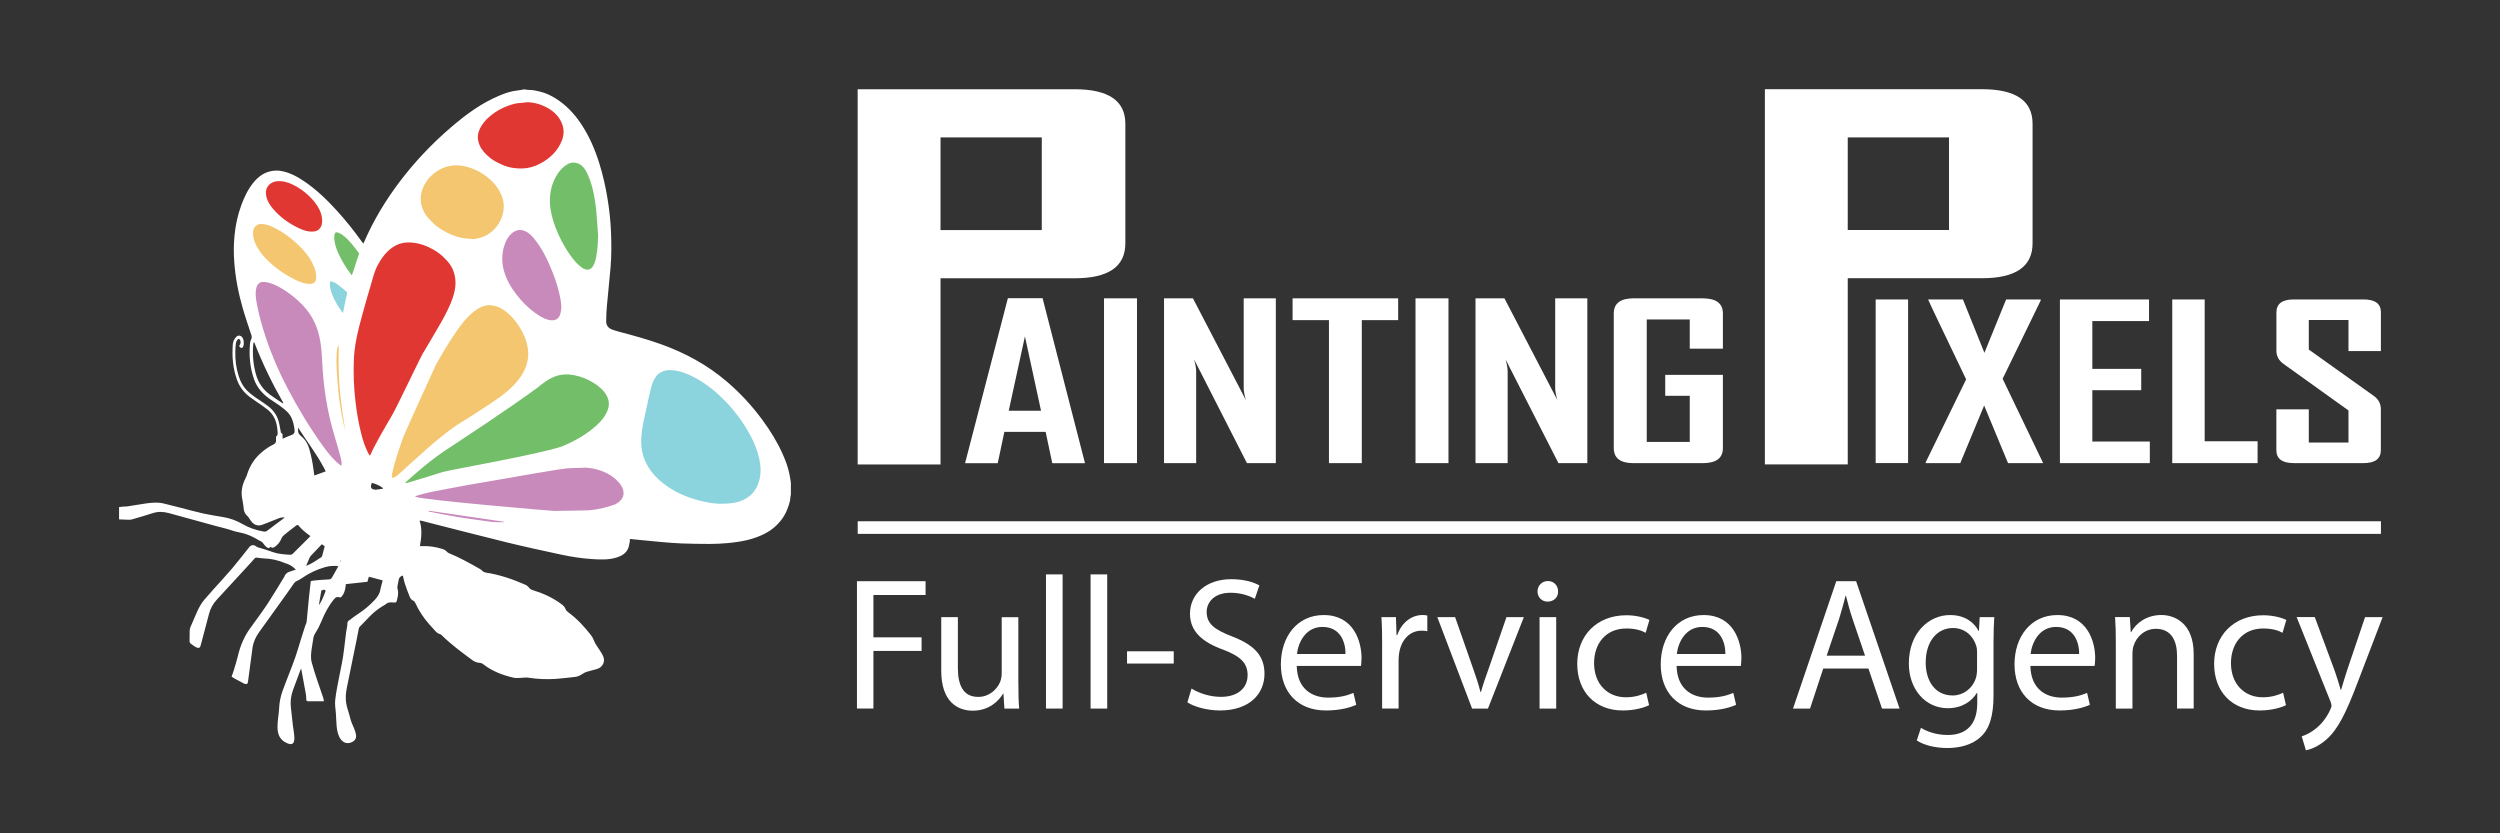 <?xml version="1.0" encoding="UTF-8"?>
<svg xmlns="http://www.w3.org/2000/svg" id="PP_Full_Service_Agency" viewBox="0 0 595.28 198.43">
  <rect x="0" y="0" width="595.28" height="198.43" fill="#333333" stroke="none"/>
  <defs>
    <style>.cls-1{fill:none;stroke:#fff;stroke-miterlimit:10;stroke-width:3px;}.cls-2{fill:#f3c66f;}.cls-3{fill:#fff;}.cls-4{fill:#8bd3dd;}.cls-5{fill:#c889bb;}.cls-6{fill:#e03732;}.cls-7{fill:#73bf69;}</style>
  </defs>
  <path class="cls-2" d="m101.73,52.59l.46.46c.27.27.53.54.81.8.86.82,1.86,1.42,2.74,1.9,2.2,1.2,4.3,1.78,6.51,1.82.17.03.34.04.51.04.82,0,1.65-.27,2.58-.59.68-.24,1.4-.65,2.08-1.19,1.44-1.14,2.43-2.61,2.95-4.37.48-1.61.46-3.18-.05-4.69-.71-2.09-2.09-3.88-4.22-5.45-1.04-.77-2.14-1.37-3.27-1.8-2.36-.89-4.38-1.06-6.34-.54-1.71.45-3.2,1.35-4.54,2.74-.49.5-.93,1.13-1.37,1.91-.59,1.06-.92,2.19-.98,3.37-.05,1.01.09,1.95.42,2.8.3.77.81,1.9,1.72,2.81Z"></path>
  <path class="cls-7" d="m82.28,64.56c.21.33.44.64.69.96l1.09,1.24.48-1.09c.05-.12.09-.2.11-.28l1.72-5.19-.59-.79c-.27-.36-.55-.73-.83-1.09-.79-.99-1.74-2.13-2.94-2.99-.35-.25-.76-.46-1.22-.62-.18-.06-.36-.1-.53-.1-.24,0-1.03.09-1.2,1.17-.05.34-.07.67-.05,1,.08,1.39.55,2.64.94,3.58.66,1.55,1.55,2.97,2.34,4.18Z"></path>
  <path class="cls-6" d="m62.87,47.17c.28,1.03.83,2,1.73,3.04,1.61,1.86,3.63,3.4,6,4.57,1.11.55,2.32,1.05,3.69,1.05.24,0,.49-.02.74-.05.62-.09,1.13-.34,1.55-.77.93-.96.93-2.17.85-3-.14-1.42-.73-2.79-1.8-4.17-1.43-1.84-3.25-3.33-5.39-4.41-1.51-.76-2.88-1.07-4.31-.94-1.65.16-3.34,1.46-3.22,3.63l.04.29c.03.26.06.51.13.76Z"></path>
  <path class="cls-6" d="m116.96,38.56c.82.55,1.68.96,2.43,1.29,1.42.63,3,.95,4.68.95h.43c1.53-.06,3.1-.49,4.52-1.25,2.71-1.45,4.51-3.36,5.49-5.85.55-1.4.6-2.86.13-4.22-.61-1.79-1.85-3.23-3.67-4.28-1.69-.98-3.46-1.49-5.36-1.54l-.64.06c-.56.05-1.11.11-1.66.17-.38.05-.77.12-1.13.23-2.2.61-4.17,1.63-5.84,3.01-1.28,1.06-2.17,2.21-2.73,3.5-.3.71-.46,1.45-.43,2.08.05,1.37.57,2.68,1.5,3.78.68.81,1.45,1.51,2.28,2.07Z"></path>
  <path class="cls-5" d="m128.31,75.86c.7.42,1.66.93,2.78,1.06.16.02.31.03.46.03,1.14,0,1.98-.54,2.44-1.57.24-.52.3-1.04.35-1.5.02-.18.04-.37.08-.55l.02-.1-.07-.74c-.04-.48-.08-.95-.16-1.42-.4-2.1-1.02-4.22-1.85-6.31-1.06-2.68-2.43-5.77-4.61-8.42-.68-.82-1.64-1.81-3.09-2.18-.81-.21-1.64-.09-2.4.34-1.11.63-1.93,1.62-2.5,3.05-.63,1.55-.87,3.15-.75,4.88.09,1.28.41,2.56.98,3.9.76,1.82,1.91,3.59,3.51,5.42,1.47,1.68,3.09,3.06,4.82,4.1Z"></path>
  <path class="cls-7" d="m132.27,41.05c-1.38,2.14-2.03,4.57-1.93,7.23.07,1.86.5,3.81,1.32,5.98.97,2.58,2.24,4.96,3.77,7.06.75,1.03,1.68,2.2,2.96,3.04.52.35,1.07.53,1.59.53.78,0,1.46-.42,1.91-1.19.49-.84.7-1.71.84-2.44.32-1.64.4-3.32.46-5.11l-.13-1.88c-.09-1.42-.18-2.83-.33-4.25-.35-3.44-.93-6.01-1.88-8.32-.42-1.03-.95-2.09-1.93-2.88-1.11-.89-2.73-1.04-3.95-.36-1.07.6-1.98,1.47-2.69,2.57Z"></path>
  <path class="cls-5" d="m101.48,121.02l-.12,1.33,2.75.54c1.61.32,3.23.64,4.85.91,2.12.35,4.25.64,6.39.93l1.58.22c.46.06.93.08,1.4.09h.25c.21.01.42.01.64.01l1.51-.1.16-1.26-18.67-2.73-.73.07Z"></path>
  <path class="cls-7" d="m133.95,107.02l.4-.17c2.84-1.19,5.21-2.57,7.26-4.23,1.17-.94,2.62-2.25,3.52-4.09.77-1.56.8-3.06.1-4.46-.65-1.3-1.66-2.35-3.28-3.39-1.52-.98-3.2-1.66-4.97-2.01-1.89-.38-3.64-.25-5.24.4-1.55.63-2.86,1.63-4.03,2.62-1.03.87-16.1,11.02-16.1,11.02l-.6.39c-6.15,4.01-10.87,7.59-14.87,11.29l-.3.49.46.81.5.03,2.72-.78c2.09-.63,4.18-1.26,6.25-1.93,1.72-.56,28.17-6,28.17-6Z"></path>
  <path class="cls-2" d="m63.62,62.78c2.05,1.91,4.34,3.46,6.81,4.61,1.23.57,2.23.85,3.22.9h.2c.69,0,1.24-.19,1.62-.58.38-.38.56-.91.56-1.56v-.26c.04-.93-.24-1.79-.49-2.43-.67-1.73-1.72-3.33-3.22-4.87-2.15-2.22-4.39-3.87-6.84-5.06-.71-.34-1.79-.81-3.03-.87h-.18c-.67,0-1.23.19-1.71.61-.9.79-.96,1.86-.92,2.6.06,1.11.42,2.23,1.1,3.41.71,1.23,1.64,2.38,2.87,3.52Zm10.22,4.82s0,0,0,0v.02-.02Z"></path>
  <path class="cls-4" d="m181.55,109.16c-.42-1.98-1.18-3.97-2.33-6.08-1.79-3.27-4.06-6.25-6.74-8.84-2.34-2.27-4.69-3.97-7.19-5.22-1.83-.91-3.4-1.4-4.94-1.54-2.19-.19-3.91.55-4.91,2.22-.41.68-.74,1.5-.96,2.37-.33,1.3-.61,2.61-.9,3.93l-.47,2.17c-.43,1.91-.87,3.89-1,5.92-.1,1.64.04,3.11.45,4.48.71,2.39,2.12,4.52,4.2,6.34,2.26,1.98,4.91,3.44,8.11,4.45,2.41.76,4.82,1.21,6.79,1.26h.27c1.87,0,3.2-.17,4.44-.58,2.63-.86,4.35-2.65,5.12-5.33.48-1.66.5-3.48.06-5.56Z"></path>
  <path class="cls-5" d="m131.98,122.34l2.68-.04c1.81-.03,3.61-.05,5.42-.1,2.78-.07,6.32-1.15,6.32-1.15,0,0,4.57-2.28,2.3-5.45-2.28-3.17-5.04-4.79-9.67-4.87-4.63-.08-16.51,2.25-19.68,2.79-3.17.54-12.48,1.83-15.55,2.62-3.07.79-6.51,2.19-6.51,2.19,0,0,8.1,1.87,15.23,2.61,6.69.7,18.97,1.4,19.47,1.4Zm0-.69h0,0s0,0,0,0Z"></path>
  <path class="cls-2" d="m81.42,82.09l.07-2.93-1.36,2.6c-.37.72-.57,1.52-.6,2.44-.03,1.08-.07,2.3,0,3.48.13,2.3.29,4.31.48,6.14.32,3.04.86,6.06,1.61,8.98l1.33-.28c-.48-3.06-1.03-6.62-1.34-10.17-.31-3.59-.28-7.2-.21-10.27Z"></path>
  <path class="cls-5" d="m80.39,103.63c-1.67-5.46-2.63-11.33-2.94-17.95-.11-2.44-.34-5.04-1.18-7.53-.61-1.81-1.51-3.45-2.67-4.87-1.24-1.51-2.73-2.89-4.44-4.1-1.41-.99-3.12-2.08-5.15-2.59-.39-.1-.81-.15-1.24-.15h-.19c-.98.04-1.8.75-2.09,1.82-.39,1.43-.18,2.84.06,4.16.45,2.43,1.13,4.99,2.14,8.05,1.36,4.11,3.13,8.26,5.28,12.34,2.72,5.18,5.52,9.72,8.56,13.9.88,1.2,1.94,2.6,3.25,3.81.24.22.5.41.78.62l1.35,1.04.15-1.19c.12-.97-.09-1.76-.29-2.52-.43-1.62-.88-3.24-1.37-4.84Z"></path>
  <path class="cls-4" d="m82.14,68.19c-.49-.41-.98-.81-1.5-1.19-.38-.28-.81-.43-1.31-.6-.66-.24-1.39.02-1.39.96,0,.42,0,.87.1,1.32.44,2.1,1.49,3.88,2.46,5.34.13.2.28.39.44.61l1.19,1.6.37-2c.05-.3.1-.55.15-.8.23-1.07.46-2.14.69-3.21.06-.26.19-.88-.38-1.33-.28-.22-.55-.45-.83-.67Z"></path>
  <path class="cls-6" d="m108.82,64.66c-.33-1.11-.94-2.13-1.78-3.03-.34-.36-.68-.72-1.03-1.06-.75-.72-1.67-1.37-2.79-1.96-1.99-1.06-3.89-1.57-5.81-1.57h-.4c-1.82.07-3.49.82-4.97,2.21-.96.9-1.78,2.02-2.58,3.52l-.98,2.72-4.43,15.28-.21,2.34c-.07.71-.13,1.36-.16,2.01-.18,3.68-.04,7.35.4,10.92.33,2.7.76,5.04,1.29,7.15.42,1.65.92,3.4,1.79,5.05.08.15.17.29.28.45l.84,1.04.56-1c.07-.11.11-.19.14-.26.71-1.78,12.01-23.28,12.01-23.28l3.74-6.36c1.19-2.03,2.33-4.03,3.22-6.16.58-1.37,1.25-3.21,1.28-5.21.01-.89-.13-1.86-.41-2.8Z"></path>
  <path class="cls-2" d="m98.72,96.5c-.28.44-.54.93-.81,1.56-.14.32-.26.66-.38.99-.19.52-.36,1.01-.6,1.44-.77,1.36-1.28,2.75-1.73,4.06-.87,2.55-1.77,5.18-2.37,7.87-.08.36-.2.91-.02,1.55l.16.55.57-.06c.88-.09,1.45-.59,1.86-.96,1.58-1.4,3.15-2.82,4.71-4.24,3.29-2.99,6.12-5.43,9.27-7.56.11-.07.21-.16.44-.34l9.18-5.88,1.06-.79c2.15-1.65,3.67-3.22,4.78-4.93.81-1.25,1.33-2.57,1.56-3.9.32-1.87.06-3.84-.76-5.85-.73-1.77-1.73-3.37-2.99-4.75-1.26-1.4-2.48-2.29-3.83-2.81-.52-.2-1.32-.44-2.3-.44h0c-1.26.03-2.49.51-3.77,1.47-1.96,1.47-3.4,3.37-4.66,5.2-1.72,2.49-3.23,5.06-4.97,8.17-.06.11-.11.23-.18.46l-.18.49s-3.73,8.25-4.03,8.72Z"></path>
  <path class="cls-3" d="m28.35,123.65c0-.97,0-1.94,0-2.91.37-.04.74-.09,1.1-.12.24-.02.49.01.72-.02,1.5-.23,2.99-.48,4.49-.71,1.42-.21,2.85-.34,4.27-.01,1.28.3,2.56.64,3.83.96,1.89.48,3.78,1.02,5.68,1.44,1.59.35,3.2.58,4.8.86,1.59.28,3.08.81,4.48,1.63,1.55.91,3.24,1.47,5,1.79.36.07.65.02.96-.23,1.25-.97,2.53-1.9,3.8-2.85.11-.08.2-.19.29-.29-.45,0-.87.03-1.26.17-1.07.4-2.12.84-3.18,1.26-.35.14-.69.28-1.05.39-.84.25-1.58.03-2.18-.56-.29-.28-.5-.66-.75-1-.13-.18-.22-.39-.38-.52-.55-.44-.83-1.01-.93-1.69-.1-.72-.14-1.45-.3-2.15-.44-1.85-.13-3.58.74-5.24.14-.27.26-.56.35-.85.66-2.14,1.83-3.93,3.55-5.37.83-.7,1.72-1.3,2.69-1.77.52-.25.73-.59.65-1.15-.02-.17-.02-.35,0-.53,0-.1.01-.26.08-.3.39-.26.31-.66.3-1.02-.02-.42-.08-.83-.14-1.24-.23-1.6-.9-2.98-2.17-4.02-.46-.37-.94-.73-1.43-1.07-.97-.68-1.98-1.32-2.92-2.03-1.42-1.07-2.44-2.45-3.04-4.14-.96-2.7-1.18-5.49-.97-8.32.03-.35.1-.71.25-1.02.17-.34.41-.68.7-.92.39-.32.92-.22,1.25.15.45.51.56,1.8.21,2.38-.15.24-.35.28-.56.15-.14-.08-.23-.25-.36-.39.35-.41.45-.84.3-1.32-.12-.39-.43-.48-.68-.17-.17.21-.32.49-.36.76-.09.63-.13,1.27-.15,1.9-.07,2.06.19,4.08.82,6.05.4,1.25.99,2.39,1.93,3.34.84.85,1.8,1.54,2.8,2.19.77.51,1.54,1.02,2.27,1.58,1.44,1.1,2.34,2.54,2.67,4.34.1.58.22,1.17.33,1.75.02.12.07.33.13.34.39.05.28.33.29.55.02.23.02.46.03.77.27-.12.44-.21.62-.28.46-.2.92-.41,1.4-.57.63-.21.9-.56.82-1.19-.03-.22-.06-.43-.09-.65-.21-1.35-.6-2.63-1.58-3.63-.57-.58-1.22-1.08-1.87-1.56-.78-.57-1.62-1.06-2.41-1.62-1.68-1.2-3.01-2.68-3.71-4.67-.95-2.73-1.21-5.53-.97-8.38.03-.39.12-.8.3-1.14.2-.38.14-.68.02-1.05-.68-2.06-1.4-4.12-2-6.21-1.06-3.66-1.79-7.38-2.06-11.19-.15-2.07-.14-4.14.06-6.2.24-2.48.75-4.91,1.61-7.25.73-1.99,1.63-3.89,3.01-5.53,1.1-1.32,2.44-2.29,4.15-2.61.66-.12,1.37-.17,2.03-.07,2.11.3,3.96,1.27,5.7,2.44,2.98,2,5.54,4.48,7.94,7.12,2.03,2.23,3.91,4.59,5.67,7.03.17.24.36.47.57.75.14-.29.24-.49.32-.69,2.18-4.98,4.98-9.6,8.25-13.94,3.62-4.8,7.73-9.14,12.29-13.05,3.55-3.05,7.29-5.82,11.66-7.62,1.34-.55,2.71-1.02,4.17-1.16.52-.05,1.03-.17,1.55-.26.04,0,.09,0,.13,0,.32.04.65.12.97.12.96-.02,1.87.19,2.79.42,1.3.32,2.49.89,3.61,1.58,2.47,1.53,4.44,3.61,6.05,6,1.99,2.96,3.38,6.2,4.43,9.6.84,2.71,1.46,5.47,1.92,8.27.42,2.58.71,5.18.82,7.79.12,2.88.15,5.76-.1,8.64-.26,3.07-.6,6.13-.87,9.19-.11,1.2-.16,2.41-.17,3.62,0,.95.51,1.62,1.41,1.95.58.21,1.16.39,1.76.55,3.31.87,6.61,1.78,9.84,2.93,5.76,2.06,11.06,4.93,15.73,8.92,3.19,2.73,6.02,5.79,8.5,9.18,1.86,2.54,3.52,5.21,4.8,8.1.7,1.57,1.29,3.17,1.62,4.86.13.64.21,1.29.32,1.94v2.77c-.05.25-.1.51-.13.76-.03.24-.02.49-.07.72-.41,1.71-1.06,3.3-2.15,4.7-1.01,1.29-2.23,2.31-3.66,3.07-2.83,1.51-5.92,2.06-9.06,2.35-1.4.13-2.81.2-4.22.2-2.27,0-4.53-.04-6.8-.12-1.52-.06-3.03-.19-4.54-.32-1.69-.14-3.37-.32-5.06-.48-.87-.08-1.73-.17-2.65-.27,0,.19.02.35,0,.49-.12.58-.17,1.18-.39,1.72-.51,1.24-1.58,1.84-2.79,2.22-1.84.57-3.75.5-5.63.38-2.55-.16-5.07-.54-7.57-1.08-4.31-.93-8.63-1.86-12.91-2.91-6.78-1.66-13.53-3.42-20.3-5.14-.14-.03-.28-.04-.48-.06.66,2.05.44,4.05.08,6.1.22,0,.37,0,.52,0,1.62-.08,3.2.17,4.75.64.45.14.86.32,1.17.7.12.14.3.26.47.33,2.49,1.01,4.83,2.32,7.17,3.64.25.14.52.28.7.49.3.34.67.46,1.09.52,3.21.51,6.26,1.56,9.22,2.86.33.14.65.39.86.68.24.33.52.49.89.6,2.48.75,4.81,1.81,6.89,3.37.42.31.77.67.95,1.15.12.33.34.55.61.74,2.1,1.53,3.84,3.42,5.43,5.46.29.38.54.81.7,1.26.16.45.39.83.64,1.21.53.81,1.1,1.6,1.53,2.46.65,1.32-.06,2.77-1.47,3.15-.8.22-1.62.42-2.41.66-.33.1-.65.26-.93.45-.56.37-1.13.69-1.8.76-1.57.16-3.14.38-4.72.48-2.2.14-4.39.03-6.58-.31-.44-.07-.91.03-1.37.04-.66.01-1.34.13-1.97-.01-2.64-.6-5.13-1.55-7.29-3.24-.25-.2-.51-.29-.84-.31-.62-.04-1.2-.25-1.71-.63-2.51-1.86-5.04-3.7-7.26-5.9-.12-.12-.26-.26-.42-.3-.55-.13-.93-.48-1.28-.88-.48-.54-.97-1.08-1.45-1.62-1.28-1.47-2.34-3.08-3.15-4.85-.1-.22-.27-.49-.47-.58-.5-.21-.76-.6-.94-1.05-.4-1.02-.79-2.05-1.13-3.09-.2-.61-.31-1.26-.46-1.89-.62.17-.95.53-1.02,1.15-.05.43-.2.86-.26,1.29-.04.25-.05.53.02.77.29.98.05,1.92-.2,2.85-.08.29-.26.39-.54.37-.13-.01-.26,0-.4-.02-.63-.07-1.22-.02-1.72.45-.16.15-.37.24-.56.35-1.16.69-2.22,1.51-3.16,2.47-.83.85-1.66,1.7-2.47,2.56-.11.12-.17.3-.2.47-.16.77-.29,1.56-.45,2.33-.8,3.94-1.61,7.88-2.41,11.82-.33,1.64-.32,3.27.2,4.89.29.9.52,1.82.78,2.73.47,1.63,2.3,4.12.42,5.11-1.09.58-2.09.37-2.81-.59-1.28-1.7-.98-4.53-1.2-6.5-.11-.98-.24-1.99-.12-2.96.22-1.83.58-3.64.94-5.45.42-2.13.9-4.26,1.14-6.42.15-1.4.33-2.79.51-4.19.09-.67.28-1.34.3-2.02.01-.41.11-.65.47-.81.16-.07.28-.21.42-.32.51-.38,1.01-.77,1.55-1.12,1.49-.96,2.84-2.07,4.04-3.37.67-.72,1.21-1.48,1.37-2.49.1-.6.3-1.19.45-1.79.04-.14.06-.29.08-.41-1.11-.3-2.18-.58-3.27-.87-.12.42-.23.84-.34,1.21-1.77.19-3.46.38-5.15.56-.11,1.74-.58,2.55-1.19,3.17-.06,0-.13,0-.19-.02-.69-.19-.99-.09-1.45.47-1.33,1.62-2.26,3.45-3.04,5.38-.35.85-.77,1.69-1.27,2.45-.29.43-.5.86-.58,1.35-.13.78-.26,1.56-.37,2.35-.17,1.16-.33,2.33-.03,3.48.36,1.38.81,2.73,1.26,4.09.49,1.48,1.01,2.95,1.51,4.43.07.21.08.44.13.74-1.33,0-2.56,0-3.79,0-.29,0-.41-.18-.41-.48,0-.37-.01-.75-.07-1.11-.28-1.62-.59-3.24-.89-4.86-.07-.4-.15-.79-.25-1.34-.12.24-.17.34-.21.44-.58,1.57-1.17,3.13-1.74,4.7-.49,1.34-.66,2.73-.49,4.16.16,1.42.31,2.84.47,4.26.22,1.96,1.33,5.87-1.97,3.9-2.63-1.57-1.45-5.22-1.31-7.91.03-.66.1-1.32.21-1.96.26-1.53.86-2.95,1.41-4.39.97-2.57,2.05-5.09,2.83-7.73.55-1.88,1.16-3.73,1.75-5.6.11-.35.32-.69.36-1.05.2-1.9.35-3.81.54-5.71.13-1.31.29-2.61.44-3.93.29-.06.5-.12.72-.14,1.18-.1,2.36-.22,3.54-.26.45-.02.67-.2.86-.56.38-.72.8-1.42,1.19-2.13.08-.15.14-.31.22-.5-1.06-.07-2.04-.04-3.04.24-2.06.58-3.95,1.47-5.69,2.7-.34.24-.71.44-1.09.61-.34.15-.58.37-.78.67-.52.77-1.05,1.52-1.59,2.27-2.21,3.08-4.42,6.15-6.62,9.22-.8,1.12-1.39,2.35-1.59,3.73-.25,1.7-.46,3.4-.68,5.1-.14,1.02-.26,2.05-.41,3.07-.07.46-.25.56-.69.46-.15-.03-.29-.1-.43-.17-.78-.41-1.55-.83-2.32-1.25-.18-.1-.34-.24-.46-.33.19-.54.38-.98.51-1.44.35-1.16.72-2.31,1-3.49.61-2.61,1.66-5,3.32-7.11.05-.07.1-.15.15-.22,1.24-1.74,2.53-3.44,3.69-5.23,1.36-2.08,2.62-4.22,3.92-6.34.07-.11.07-.27.15-.35.21-.23.42-.52.69-.64.6-.26,1.24-.43,1.87-.64-.76-.8-1.6-1.31-2.59-1.56-.02,0-.04-.02-.06-.03-1.57-.67-3.22-1.02-4.93-1.08-.55-.02-1.09-.1-1.63-.18-.27-.04-.45,0-.63.22-.38.45-.79.89-1.19,1.32-2.6,2.82-5.2,5.62-7.78,8.45-.89.97-1.53,2.09-1.86,3.38-.6,2.27-1.2,4.55-1.8,6.82-.08.3-.17.59-.25.89-.09.35-.34.45-.66.38-.21-.05-.42-.13-.6-.25-.32-.2-.6-.45-.92-.65-.3-.18-.41-.42-.4-.76.02-.77,0-1.54.02-2.31.01-.32.06-.66.18-.95.48-1.16.98-2.31,1.49-3.45.5-1.13,1.07-2.22,1.89-3.16.62-.71,1.24-1.43,1.87-2.13,1.57-1.76,3.18-3.47,4.71-5.27,1.41-1.66,2.73-3.4,4.09-5.09.37-.46,1.02-.57,1.49-.2.37.29.78.38,1.2.49.42.11.84.25,1.26.38.56.19,1.12.39,1.68.58,1.35.46,2.75.54,4.16.62.16,0,.38-.1.5-.22,1.24-1.22,2.47-2.45,3.7-3.68.17-.17.32-.34.54-.57-.11-.07-.19-.11-.26-.17-.9-.67-1.79-1.35-2.5-2.24-.24-.3-.36-.29-.73-.01-.93.71-1.86,1.41-2.76,2.15-.26.22-.52.51-.64.82-.34.88-.88,1.54-1.66,2.07-.36.25-.62.23-.95-.05-.39.47-.75.28-1.08-.04-.22-.21-.43-.44-.6-.69-.18-.27-.37-.47-.67-.6-.26-.11-.51-.26-.75-.41-1.06-.63-2.18-1.15-3.37-1.48-.87-.24-1.78-.33-2.62-.64-1.22-.44-2.49-.7-3.74-1.04-3.81-1.04-7.62-2.09-11.43-3.14-1.28-.35-2.54-.39-3.82.03-1.65.54-3.31,1.02-4.98,1.5-.3.09-.65.07-.97.06-.65-.01-1.31-.05-1.96-.08Zm143.24-3.71c1.83.02,3.18-.12,4.49-.54,2.43-.79,3.98-2.43,4.67-4.87.5-1.73.41-3.49.05-5.23-.44-2.08-1.25-4.03-2.27-5.89-1.77-3.22-3.98-6.12-6.62-8.68-2.1-2.03-4.39-3.79-7.02-5.1-1.48-.74-3.03-1.32-4.69-1.47-1.76-.16-3.31.29-4.26,1.89-.4.67-.69,1.43-.89,2.19-.44,1.7-.78,3.43-1.16,5.15-.49,2.23-1.04,4.45-1.19,6.75-.09,1.44.01,2.87.42,4.25.71,2.41,2.12,4.38,3.99,6.03,2.3,2.02,4.96,3.39,7.86,4.32,2.29.73,4.64,1.18,6.59,1.23Zm-90.28-9.03c.11-.87-.09-1.57-.28-2.26-.43-1.61-.88-3.22-1.37-4.82-1.81-5.91-2.68-11.96-2.97-18.12-.12-2.48-.34-4.96-1.15-7.34-.58-1.71-1.41-3.26-2.55-4.66-1.25-1.53-2.7-2.84-4.3-3.97-1.51-1.07-3.1-2.03-4.92-2.48-.4-.1-.83-.14-1.24-.13-.7.03-1.25.56-1.46,1.31-.35,1.3-.16,2.59.08,3.86.5,2.71,1.25,5.35,2.11,7.96,1.4,4.23,3.16,8.3,5.23,12.24,2.52,4.8,5.32,9.43,8.5,13.82.96,1.32,1.97,2.6,3.16,3.71.33.31.71.56,1.14.89Zm30.96-54.01c.83.13,1.81-.19,2.76-.53.67-.23,1.32-.63,1.88-1.08,1.32-1.05,2.23-2.4,2.72-4.03.42-1.44.43-2.88-.04-4.28-.73-2.15-2.17-3.79-3.98-5.12-.96-.71-1.99-1.29-3.11-1.71-1.92-.73-3.87-1.06-5.92-.52-1.67.44-3.05,1.34-4.23,2.55-.5.51-.91,1.14-1.26,1.76-.53.95-.84,1.98-.9,3.07-.05.87.06,1.71.37,2.51.37.94.83,1.84,1.57,2.57.42.42.83.85,1.25,1.26.77.74,1.67,1.29,2.6,1.79,1.89,1.04,3.9,1.7,6.29,1.74Zm13.32-32.56c-.76.07-1.53.14-2.29.23-.35.04-.69.11-1.03.2-2.06.57-3.94,1.51-5.58,2.88-1.08.89-1.98,1.95-2.53,3.25-.24.55-.4,1.2-.38,1.79.04,1.26.53,2.4,1.34,3.37.62.74,1.33,1.39,2.14,1.94.74.5,1.52.88,2.32,1.23,1.53.68,3.17.94,4.82.89,1.47-.05,2.91-.46,4.22-1.16,2.33-1.25,4.18-2.98,5.17-5.5.48-1.23.55-2.51.12-3.75-.59-1.73-1.8-3.01-3.37-3.92-1.52-.88-3.17-1.4-4.96-1.45Zm16.83,31.87c-.15-2.04-.25-4.08-.45-6.11-.29-2.78-.77-5.53-1.84-8.13-.4-.97-.86-1.91-1.73-2.61-.9-.72-2.17-.87-3.19-.3-1.02.57-1.83,1.39-2.45,2.35-1.34,2.07-1.91,4.39-1.82,6.84.08,1.99.58,3.91,1.28,5.77.93,2.46,2.13,4.77,3.68,6.9.79,1.09,1.65,2.12,2.78,2.88.88.58,1.89.65,2.53-.44.41-.7.61-1.45.76-2.23.31-1.62.39-3.27.44-4.93Zm-8.75,16.99c-.07-.68-.09-1.35-.21-1.99-.4-2.12-1.02-4.18-1.81-6.19-1.16-2.93-2.48-5.78-4.5-8.24-.73-.89-1.55-1.65-2.73-1.95-.69-.18-1.34-.04-1.89.27-1.07.6-1.75,1.58-2.21,2.71-.59,1.47-.81,2.99-.7,4.58.09,1.29.43,2.5.92,3.68.82,1.95,2.02,3.66,3.4,5.24,1.35,1.55,2.89,2.9,4.65,3.97.77.46,1.59.86,2.5.97.94.11,1.76-.16,2.2-1.14.28-.63.26-1.28.38-1.9Zm-49.05,8.88c-.17,1.01-.29,2.03-.34,3.06-.17,3.61-.05,7.22.4,10.8.29,2.38.69,4.74,1.27,7.07.43,1.69.92,3.35,1.73,4.9.1.2.24.38.39.63.1-.18.15-.25.18-.33.82-2.04,4.31-8.02,4.89-8.95,1.18-1.88,7.65-15.69,7.77-15.46,1.08-1.84,2.11-3.58,3.13-5.32,1.16-1.97,2.29-3.96,3.19-6.07.67-1.59,1.2-3.23,1.23-4.96.01-.86-.13-1.76-.38-2.59-.31-1.03-.88-1.96-1.63-2.76-.33-.35-.66-.7-1.01-1.03-.78-.75-1.68-1.34-2.64-1.85-1.83-.97-3.76-1.56-5.86-1.48-1.79.07-3.26.83-4.53,2.02-1,.94-1.77,2.07-2.45,3.34-.91,1.69-1.29,3.59-1.68,4.83-.52,1.69-1.06,3.6-1.53,5.3-.84,3.02-1.64,5.79-2.15,8.86Zm34.24,12.59c.25-.19.48-.36.71-.53,1.77-1.36,3.4-2.86,4.62-4.76.72-1.12,1.24-2.34,1.46-3.65.32-1.89,0-3.72-.72-5.48-.69-1.68-1.64-3.2-2.86-4.56-1.02-1.12-2.16-2.09-3.57-2.63-.64-.25-1.36-.41-2.05-.39-1.26.03-2.37.58-3.37,1.34-1.84,1.38-3.22,3.18-4.51,5.05-1.8,2.61-3.39,5.35-4.94,8.11-.06.11-.09.23-.14.36,0,0-7.23,15.79-7.68,17.1-.89,2.62-1.79,5.23-2.4,7.94-.09.38-.16.77-.03,1.21.65-.07,1.07-.43,1.48-.79,1.58-1.4,3.14-2.82,4.7-4.24,2.98-2.71,6.01-5.35,9.35-7.62.14-.09,5.93-3.61,9.95-6.47Zm-43.58-28.82c.03-.74-.18-1.46-.44-2.16-.68-1.77-1.77-3.29-3.08-4.64-1.94-2-4.12-3.7-6.65-4.92-.87-.42-1.78-.75-2.77-.8-.52-.03-.99.08-1.4.44-.64.55-.72,1.3-.68,2.05.06,1.11.46,2.14,1.01,3.1.73,1.27,1.67,2.36,2.74,3.36,1.98,1.85,4.18,3.35,6.63,4.49.94.44,1.92.78,2.96.84,1.05.05,1.67-.4,1.67-1.46,0-.09,0-.18,0-.29Zm-11.97-19.83c.05.32.07.66.15.97.28,1.06.88,1.96,1.59,2.78,1.62,1.87,3.57,3.31,5.78,4.4,1.26.62,2.57,1.14,4.04.93.45-.06.83-.24,1.15-.57.68-.7.75-1.57.66-2.46-.14-1.44-.79-2.69-1.66-3.82-1.4-1.79-3.14-3.2-5.16-4.22-1.23-.62-2.53-1-3.94-.87-1.38.13-2.7,1.2-2.61,2.85Zm71.92,65.48c-.8.11-1.61.19-2.42.32-1.99.32-3.98.66-5.98.99-1.55.26-3.11.54-4.68.82-2.86.53-9.13,1.55-10.62,1.83-2.94.55-5.88,1.09-8.8,1.67-1.14.23-2.26.56-3.38.86-.17.04-.32.16-.54.28,1.95.81,32.75,3.4,33.13,3.39,2.68-.05,5.36-.07,8.04-.14.74-.02,1.47-.18,2.24-.27,1.67-.25,4.28-1.15,4.28-1.15.36-.25.69-.43.98-.67.69-.58,1.07-1.31.98-2.25-.11-1.1-.73-1.93-1.45-2.67-1.49-1.53-3.37-2.37-5.41-2.86-.7-.17-1.42-.21-2.13-.31-.02.05-3.97.12-4.24.16Zm-29.11-4.32c-4.75,3.17-9.59,7.72-9.59,7.72.02.05.05.09.07.14.06,0,.13.02.19,0,2.9-.88,5.81-1.73,8.69-2.66,1.44-.47,23.26-4.25,28.52-6.15,2.59-1.09,4.97-2.41,7.1-4.13,1.34-1.08,2.57-2.29,3.34-3.86.62-1.26.76-2.54.11-3.85-.69-1.37-1.8-2.32-3.04-3.12-1.45-.93-3.04-1.58-4.73-1.92-1.65-.33-3.27-.27-4.85.37-1.45.59-2.67,1.52-3.85,2.51-7.11,5.23-17.2,11.8-21.95,14.96Zm-22.36-41.62c.08-.18.12-.27.16-.37.34-1.02.67-2.04,1-3.06.2-.6.4-1.2.6-1.79-.4-.52-.79-1.06-1.2-1.57-.84-1.05-1.71-2.07-2.81-2.86-.32-.23-.68-.4-1.05-.53-.48-.17-.75.02-.83.54-.04.28-.06.57-.04.85.07,1.18.43,2.28.89,3.35.61,1.44,1.43,2.77,2.28,4.07.3.45.64.88.99,1.37Zm-23.22,15.97c-.05,0-.11.02-.16.03-.02.1-.06.2-.07.3-.24,2.47-.03,4.9.64,7.3.56,2.01,1.69,3.61,3.35,4.83.97.71,1.99,1.36,3,2.03.02.02.07,0,.19-.03-2.67-4.66-5-9.47-6.94-14.45Zm21.13-6.99c.1-.52.16-.9.24-1.28.23-1.07.46-2.14.69-3.21.05-.24.1-.46-.14-.65-.77-.61-1.51-1.27-2.3-1.85-.33-.24-.74-.37-1.13-.51-.31-.11-.48,0-.48.32,0,.39,0,.79.08,1.17.39,1.88,1.31,3.52,2.36,5.1.19.28.41.55.68.92Zm-10.7,27.28c-.06,1.09.09,1.52.73,2.04.99.81,1.61,1.84,1.95,3.06.43,1.55.77,3.11.97,4.7.07.53.15,1.07.22,1.61.94-.34,1.79-.65,2.71-.99-.17-.34-.31-.65-.47-.95-1.78-3.32-4.08-6.3-6.11-9.48Zm1.92,32.92c1.33-.5,2.46-1.3,3.61-2.06.08-.06.16-.16.19-.25.22-.78.42-1.56.63-2.37-.23-.16-.45-.3-.69-.47-.88.92-1.73,1.81-2.57,2.7-.16.17-.29.39-.39.61-.27.59-.51,1.2-.78,1.84Zm9.33-32.1c-.54-3.39-1.04-6.79-1.34-10.22-.3-3.44-.29-6.89-.21-10.34-.36.68-.5,1.41-.52,2.15-.03,1.14-.07,2.29,0,3.42.12,2.04.27,4.08.48,6.11.31,2.99.84,5.95,1.59,8.88Zm19.82,18.98c0,.06,0,.11-.01.17,2.32.45,4.64.94,6.97,1.32,2.64.43,5.3.78,7.95,1.14.52.07,1.05.07,1.58.09.5.01,1.01,0,1.51,0,0-.03,0-.06.01-.1-6-.88-12.01-1.76-18.01-2.64Zm-10.89-5.25c.01-.05.02-.1.03-.15-.77-.65-1.69-.96-2.66-1.26-.07.25-.13.42-.16.59-.1.61.1.91.71,1.01.17.03.35.05.52.03.52-.06,1.04-.14,1.56-.21Zm-15.23,27.73c.73-.99,1.12-2.11,1.55-3.2.13-.34-.09-.54-.46-.46-.17.04-.33.11-.49.16-.2,1.18-.4,2.34-.6,3.5Zm5-10.17q.25-.35.19-.66c-.06.22-.11.37-.19.66Z"></path>
  <path class="cls-3" d="m239.99,71l-10.17,39.19v.1h7.75l1.58-7.45h9.83l1.58,7.45h7.79l-10.1-39.29h-8.26Zm.2,26.8l3.86-17.7,3.83,17.7h-7.69Zm27.77-39.88v-28.45c0-5.48-4.02-8.22-12.06-8.22h-51.68v89.34h19.73v-44.33h31.95c8.04,0,12.06-2.78,12.06-8.33Zm-19.9-3.14h-24.11v-22.06h24.11v22.06Zm59.72,21.45h8.66v34.05h7.82v-34.05h8.66v-5.19h-25.14v5.19Zm29.27,34.05h7.85v-39.24h-7.85v39.24Zm-40.91-17.88c0,.69.17,1.63.5,2.83l-12.59-24.2h-6.88v39.24h7.65v-21.87c0-.69-.17-1.63-.5-2.83l12.59,24.7h6.88v-39.24h-7.65v21.36Zm-33.26,17.88h7.85v-39.24h-7.85v39.24Zm107.43-17.88c0,.69.17,1.63.5,2.83l-12.59-24.2h-6.88v39.24h7.65v-21.87c0-.69-.17-1.63-.5-2.83l12.59,24.7h6.88v-39.24h-7.65v21.36Zm154.65-21.09h-7.72v38.97h20.32v-5.21h-12.6v-33.76Zm41.96,12.28v-9.25c0-2.02-1.37-3.03-4.1-3.04h-16.68c-2.73,0-4.1,1.04-4.1,3.09v9.13c0,1.27.56,2.31,1.68,3.12l15.48,11.09v7.65h-9.45v-7.91h-7.72v9.71c0,2.05,1.37,3.08,4.1,3.09h16.68c2.73,0,4.1-1.04,4.1-3.09v-9.74c0-1.32-.56-2.37-1.68-3.17l-15.48-11.04v-7.04h9.45v7.4h7.72Zm-81.01-12.06v-.22h-8.23l-5.17,12.7-5.11-12.7h-8.29c-.02.07,3,6.41,9.05,19.02l-9.63,19.75v.2h8.23l5.69-13.72,5.69,13.72h8.36l-9.65-20.09,9.07-18.65Zm12.3,21.38h11.64v-5.08h-11.64v-11.38h13.5v-5.14h-21.22v38.97h21.41v-5.14h-13.69v-12.22Zm-92.77-21.88h-16.41c-3.18,0-4.77,1.2-4.77,3.61v32.05c0,2.39,1.55,3.59,4.67,3.59h16.51c3.2,0,4.8-1.19,4.8-3.59v-17.43h-13.73v4.99h5.84v10.98h-10.24v-29.16h10.24v6.95h7.89v-8.37c0-2.41-1.6-3.61-4.8-3.61Zm78.54-13.12v-28.45c0-5.48-4.02-8.22-12.06-8.22h-51.68v89.34h19.73v-44.33h31.95c8.04,0,12.06-2.78,12.06-8.33Zm-19.9-3.14h-24.11v-22.06h24.11v22.06Zm-17.46,55.5h7.72v-38.97h-7.72v38.97Z"></path>
  <path class="cls-3" d="m204.06,138.39h16.33v3.28h-12.42v10.08h11.47v3.24h-11.47v13.72h-3.92v-30.33Z"></path>
  <path class="cls-3" d="m242.49,162.78c0,2.25.04,4.23.18,5.94h-3.51l-.23-3.55h-.09c-1.04,1.75-3.33,4.05-7.2,4.05-3.42,0-7.52-1.89-7.52-9.54v-12.73h3.96v12.06c0,4.14,1.26,6.93,4.86,6.93,2.65,0,4.5-1.84,5.22-3.6.22-.58.36-1.31.36-2.02v-13.36h3.96v15.84Z"></path>
  <path class="cls-3" d="m249.06,136.77h3.96v31.95h-3.96v-31.95Z"></path>
  <path class="cls-3" d="m259.68,136.77h3.96v31.95h-3.96v-31.95Z"></path>
  <path class="cls-3" d="m279.48,155.08v2.92h-11.12v-2.92h11.12Z"></path>
  <path class="cls-3" d="m283.71,163.95c1.75,1.08,4.32,1.98,7.02,1.98,4,0,6.34-2.11,6.34-5.17,0-2.83-1.62-4.45-5.71-6.03-4.95-1.75-8.01-4.32-8.01-8.59,0-4.73,3.92-8.23,9.81-8.23,3.11,0,5.36.72,6.71,1.48l-1.08,3.19c-.99-.54-3.01-1.44-5.76-1.44-4.14,0-5.71,2.48-5.71,4.54,0,2.83,1.84,4.23,6.03,5.85,5.13,1.98,7.74,4.46,7.74,8.91,0,4.68-3.46,8.73-10.62,8.73-2.92,0-6.12-.85-7.74-1.94l.99-3.29Z"></path>
  <path class="cls-3" d="m308.77,158.55c.09,5.35,3.51,7.56,7.47,7.56,2.83,0,4.54-.5,6.03-1.12l.67,2.83c-1.39.63-3.78,1.35-7.24,1.35-6.71,0-10.71-4.41-10.71-10.98s3.87-11.74,10.21-11.74c7.11,0,9,6.25,9,10.26,0,.81-.09,1.44-.13,1.85h-15.3Zm11.61-2.83c.04-2.52-1.04-6.44-5.49-6.44-4,0-5.76,3.69-6.07,6.44h11.56Z"></path>
  <path class="cls-3" d="m329.11,153.73c0-2.56-.04-4.77-.18-6.79h3.46l.14,4.27h.18c.99-2.92,3.38-4.77,6.03-4.77.45,0,.77.04,1.12.13v3.73c-.4-.09-.81-.13-1.35-.13-2.79,0-4.77,2.11-5.31,5.08-.09.54-.18,1.17-.18,1.85v11.61h-3.92v-14.98Z"></path>
  <path class="cls-3" d="m346.48,146.94l4.28,12.24c.72,1.98,1.3,3.78,1.75,5.58h.13c.5-1.8,1.12-3.6,1.84-5.58l4.23-12.24h4.14l-8.55,21.78h-3.78l-8.28-21.78h4.23Z"></path>
  <path class="cls-3" d="m371,140.82c.04,1.35-.94,2.43-2.52,2.43-1.39,0-2.38-1.08-2.38-2.43s1.04-2.47,2.47-2.47,2.43,1.08,2.43,2.47Zm-4.41,27.9v-21.78h3.96v21.78h-3.96Z"></path>
  <path class="cls-3" d="m392.65,167.91c-1.04.54-3.33,1.26-6.25,1.26-6.57,0-10.84-4.46-10.84-11.11s4.59-11.56,11.7-11.56c2.34,0,4.41.58,5.49,1.12l-.9,3.06c-.94-.54-2.43-1.03-4.59-1.03-4.99,0-7.69,3.69-7.69,8.23,0,5.04,3.24,8.15,7.56,8.15,2.25,0,3.74-.58,4.86-1.08l.68,2.97Z"></path>
  <path class="cls-3" d="m399.22,158.55c.09,5.35,3.51,7.56,7.47,7.56,2.83,0,4.54-.5,6.03-1.12l.67,2.83c-1.39.63-3.78,1.35-7.24,1.35-6.71,0-10.71-4.41-10.71-10.98s3.87-11.74,10.21-11.74c7.11,0,9,6.25,9,10.26,0,.81-.09,1.44-.13,1.85h-15.3Zm11.61-2.83c.04-2.52-1.04-6.44-5.49-6.44-4,0-5.76,3.69-6.07,6.44h11.56Z"></path>
  <path class="cls-3" d="m434.14,159.18l-3.15,9.54h-4.05l10.3-30.33h4.72l10.35,30.33h-4.18l-3.24-9.54h-10.75Zm9.95-3.06l-2.97-8.73c-.68-1.98-1.12-3.78-1.58-5.53h-.09c-.45,1.8-.95,3.64-1.53,5.49l-2.97,8.77h9.13Z"></path>
  <path class="cls-3" d="m474.86,146.94c-.09,1.58-.18,3.33-.18,5.98v12.64c0,4.99-.99,8.05-3.1,9.94-2.12,1.98-5.17,2.61-7.92,2.61s-5.49-.63-7.25-1.8l.99-3.01c1.44.9,3.69,1.71,6.39,1.71,4.05,0,7.02-2.11,7.02-7.6v-2.43h-.09c-1.21,2.02-3.55,3.65-6.93,3.65-5.4,0-9.27-4.59-9.27-10.62,0-7.38,4.81-11.56,9.81-11.56,3.78,0,5.85,1.98,6.79,3.78h.09l.18-3.29h3.46Zm-4.09,8.59c0-.67-.04-1.26-.22-1.8-.72-2.29-2.66-4.19-5.54-4.19-3.78,0-6.48,3.2-6.48,8.23,0,4.27,2.16,7.83,6.43,7.83,2.43,0,4.63-1.53,5.49-4.05.22-.67.31-1.44.31-2.11v-3.92Z"></path>
  <path class="cls-3" d="m483.46,158.55c.09,5.35,3.51,7.56,7.47,7.56,2.83,0,4.54-.5,6.03-1.12l.67,2.83c-1.39.63-3.78,1.35-7.24,1.35-6.71,0-10.71-4.41-10.71-10.98s3.87-11.74,10.21-11.74c7.11,0,9,6.25,9,10.26,0,.81-.09,1.44-.13,1.85h-15.3Zm11.61-2.83c.04-2.52-1.04-6.44-5.49-6.44-4,0-5.76,3.69-6.07,6.44h11.56Z"></path>
  <path class="cls-3" d="m503.8,152.83c0-2.25-.04-4.09-.18-5.9h3.51l.23,3.6h.09c1.08-2.07,3.6-4.09,7.2-4.09,3.01,0,7.69,1.8,7.69,9.27v13h-3.96v-12.55c0-3.51-1.3-6.43-5.04-6.43-2.61,0-4.63,1.84-5.31,4.05-.18.5-.27,1.17-.27,1.85v13.09h-3.96v-15.88Z"></path>
  <path class="cls-3" d="m544.3,167.91c-1.04.54-3.33,1.26-6.25,1.26-6.57,0-10.84-4.46-10.84-11.11s4.59-11.56,11.7-11.56c2.34,0,4.41.58,5.49,1.12l-.9,3.06c-.94-.54-2.43-1.03-4.59-1.03-4.99,0-7.69,3.69-7.69,8.23,0,5.04,3.24,8.15,7.56,8.15,2.25,0,3.74-.58,4.86-1.08l.68,2.97Z"></path>
  <path class="cls-3" d="m551.18,146.94l4.77,12.87c.5,1.44,1.04,3.15,1.4,4.46h.09c.41-1.31.86-2.97,1.39-4.54l4.32-12.78h4.18l-5.94,15.52c-2.83,7.47-4.77,11.29-7.47,13.63-1.93,1.71-3.87,2.38-4.86,2.56l-.99-3.33c.99-.31,2.29-.94,3.46-1.94,1.08-.85,2.43-2.38,3.33-4.41.18-.4.31-.72.31-.94s-.09-.54-.27-1.04l-8.05-20.07h4.32Z"></path>
  <line class="cls-1" x1="204.23" y1="125.62" x2="566.93" y2="125.62"></line>
</svg>
